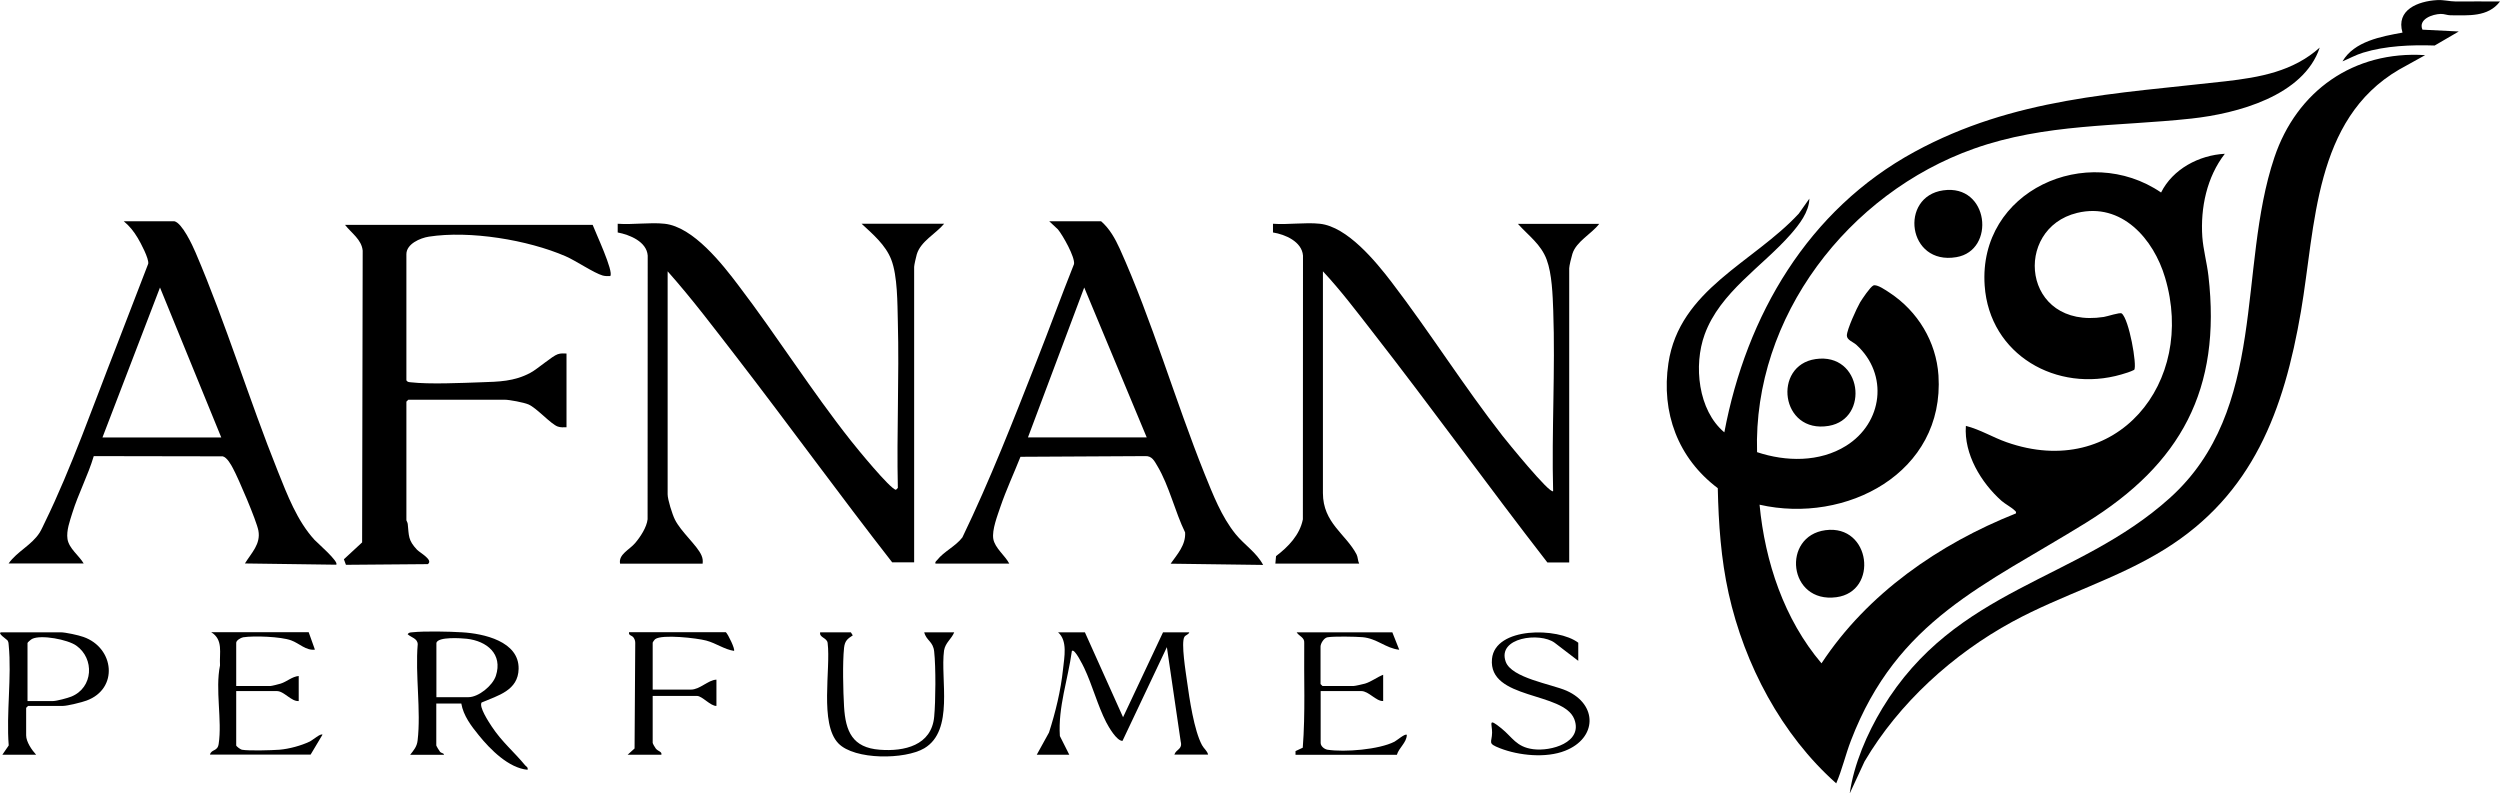 <svg xmlns="http://www.w3.org/2000/svg" width="220.78" height="70.07" viewBox="-5203.96 -7437.75 220.78 70.07" overflow="visible"><path d="m-5019.75-7391.58c8.41-5.2 11.98-11.79 10.82-21.82-.13-1.13-.46-2.32-.54-3.44-.17-2.57.4-5.28 1.99-7.33-2.28.12-4.6 1.35-5.63 3.42-6.53-4.45-16.16-.18-15.58 8.22.42 6.13 6.39 9.5 12.07 7.85.38-.11.78-.23 1.14-.41.26-.39-.46-4.49-1.11-4.98-.17-.11-1.25.26-1.58.31-7.22 1.11-8.06-7.81-2.35-9.19 3.93-.95 6.75 2.3 7.76 5.71 2.77 9.26-4.28 17.97-14 14.54-1.22-.43-2.33-1.12-3.59-1.44-.18 2.49 1.34 5.01 3.15 6.62.32.28.89.58 1.15.84.09.09.16.1.12.27-6.79 2.7-13.12 7.08-17.17 13.24-3.3-3.89-4.99-8.97-5.47-14.01 7.63 1.74 16.36-2.8 15.8-11.42-.2-2.98-1.83-5.66-4.3-7.29-.3-.2-1.14-.79-1.45-.65-.28.13-.98 1.18-1.17 1.49-.3.52-1.17 2.41-1.17 2.93 0 .4.55.56.84.82 2.87 2.62 2.33 6.9-.91 8.92-2.34 1.46-5.31 1.41-7.86.56-.36-11.96 8.07-22.87 19.15-26.8 6.31-2.24 12.68-1.95 19.21-2.66 4.03-.44 9.91-2 11.33-6.27-2.35 2.11-5.29 2.63-8.34 2.98-9.65 1.1-18.67 1.45-27.45 6.23-9.4 5.12-14.84 14.43-16.79 24.77-2.32-1.94-2.73-5.92-1.74-8.64 1.36-3.74 5.08-5.98 7.6-8.85.75-.86 1.62-1.96 1.65-3.15l-.94 1.33c-4.01 4.33-10.54 6.69-11.51 13.21-.65 4.36.84 8.38 4.36 11.03.07 3.15.28 6.23.96 9.3 1.4 6.29 4.67 12.48 9.5 16.77.52-1.21.82-2.53 1.3-3.78 4.09-10.66 11.8-13.69 20.75-19.23"/><path d="m-5003.11-7423.83c-3.28 9.78-.55 22.25-9.23 30.06-8.17 7.36-18.93 7.91-25.38 18.56-1.35 2.23-2.52 4.94-2.89 7.54l1.31-2.83c3.03-5.15 7.81-9.49 13.05-12.34 4.37-2.38 9.23-3.77 13.47-6.41 7.8-4.85 10.52-12.27 12.02-20.99 1.3-7.58 1.14-16.96 8.66-21.36l2.31-1.28c-6.31-.41-11.35 3.16-13.32 9.05"/><path d="m-5123.23-7388.09v-26.09c0-.15.17-.9.23-1.1.34-1.16 1.68-1.82 2.42-2.71h-7.29c.99.92 2.12 1.87 2.62 3.17.56 1.44.54 3.89.58 5.48.13 4.89-.11 9.79 0 14.68l-.17.17c-.53-.1-3.44-3.66-3.96-4.32-3.5-4.42-6.51-9.22-9.92-13.7-1.44-1.91-4.02-5.21-6.55-5.48-1.3-.14-2.82.1-4.14 0v.77c1.06.2 2.56.81 2.65 2.04l-.01 23.29c-.08.71-.64 1.56-1.1 2.1-.51.6-1.49 1-1.33 1.82h7.29c.03-.28.01-.47-.1-.73-.37-.87-1.82-2.09-2.35-3.17-.23-.46-.64-1.76-.64-2.23v-19.69c2.16 2.43 4.13 5.05 6.12 7.62 4.62 5.99 9.06 12.12 13.71 18.08h1.94"/><path d="m-5067.37-7414.82c.47 1.25.53 3.14.58 4.49.19 5.27-.15 10.66-.01 15.95-.25.34-4.19-4.52-4.46-4.87-3.44-4.4-6.42-9.16-9.81-13.59-1.4-1.83-3.91-4.89-6.33-5.15-1.3-.14-2.82.1-4.14 0v.77c1.07.17 2.55.8 2.65 2.04l-.01 23.29c-.27 1.38-1.29 2.43-2.37 3.25l-.06.66h7.4c-.13-.26-.1-.55-.23-.81-.94-1.8-2.97-2.77-2.97-5.42v-19.58c1.56 1.67 2.95 3.51 4.35 5.31 5.25 6.73 10.24 13.66 15.47 20.4h1.93v-25.98c0-.21.2-1.02.28-1.27.34-1.1 1.69-1.76 2.37-2.65h-7.18c.95 1.06 2.03 1.79 2.54 3.16"/><path d="m-5176.19-7390.08c-1.53-1.67-2.4-3.97-3.23-6.04-2.54-6.33-4.59-13.08-7.27-19.33-.27-.64-1.19-2.61-1.87-2.76h-4.47c.51.42.89.9 1.23 1.47.26.43 1.01 1.84.93 2.28-.97 2.47-1.89 4.95-2.86 7.42-1.93 4.92-3.96 10.7-6.25 15.38-.15.3-.31.68-.48.95-.71 1.11-1.98 1.65-2.74 2.72h6.63c-.4-.69-1.31-1.33-1.43-2.16-.11-.75.21-1.59.43-2.31.53-1.7 1.38-3.3 1.89-5.01l11.39.02c.37.08.74.74.91 1.07.49.91 2.07 4.6 2.24 5.49.22 1.19-.62 1.97-1.19 2.9l8.06.11c.29-.24-1.71-1.97-1.92-2.2m-18.72-9.04l5.08-13.24 5.41 13.24h-10.49"/><path d="m-5094.84-7390.58c-1.25-1.54-2-3.5-2.74-5.32-2.59-6.45-4.66-13.61-7.49-19.88-.41-.9-.9-1.78-1.65-2.43h-4.58l.77.72c.43.52 1.52 2.45 1.42 3.06-1.14 2.86-2.19 5.75-3.32 8.61-2.05 5.22-4.11 10.5-6.54 15.53-.58.77-1.65 1.26-2.21 1.98-.08.11-.21.14-.17.33h6.52c-.37-.71-1.27-1.37-1.41-2.18-.13-.8.37-2.06.63-2.84.51-1.49 1.19-2.95 1.77-4.41l11-.06c.62-.04.83.44 1.1.89 1.03 1.73 1.55 4.03 2.44 5.85.07 1.1-.69 1.93-1.28 2.76l8.17.11c-.59-1.11-1.66-1.77-2.43-2.72m-18.34-8.54l4.97-13.24 5.52 13.24h-10.49"/><path d="m-5173.48-7417.88c.56.72 1.45 1.28 1.55 2.26l-.05 25.77-1.61 1.49.18.49 7.23-.06c.52-.36-.69-1-.95-1.27-.8-.85-.71-1.22-.82-2.27-.01-.14-.12-.29-.12-.33v-10.48l.17-.17h8.5c.43 0 1.7.24 2.12.42.74.33 1.97 1.74 2.58 1.95.26.09.5.07.77.06v-6.51c-.27-.01-.5-.03-.77.06-.51.17-1.77 1.3-2.43 1.65-1.42.76-2.78.78-4.36.83-1.72.06-4.57.19-6.2 0-.16-.02-.28-.01-.38-.17v-11.14c0-.91 1.22-1.43 1.98-1.55 3.62-.56 8.73.28 12.08 1.73.9.39 2.5 1.48 3.27 1.7.22.06.44.06.67.05.35-.35-1.33-3.92-1.55-4.52h-21.86z"/><path d="m-5099.13-7377.57c-.1-.74-.55-3.45-.23-3.94.11-.17.37-.2.43-.4h-2.32l-3.53 7.5-3.37-7.5h-2.37c.86.75.55 2.19.44 3.25-.2 1.9-.66 3.79-1.24 5.6l-1.08 1.96h2.87l-.83-1.65c-.17-2.54.72-5.01 1.06-7.51.24-.28 1.03 1.38 1.09 1.5.72 1.52 1.18 3.3 1.94 4.79.22.42.92 1.65 1.44 1.65l3.92-8.28 1.22 8.33c.18.71-.39.66-.56 1.16h2.98c-.08-.34-.36-.51-.54-.84-.7-1.3-1.11-4.1-1.32-5.62"/><path d="m-5157.58-7370.16c-.98-1.19-2.06-2.07-2.96-3.44-.25-.38-1.14-1.72-.89-2.11 1.45-.62 3.23-1.06 3.27-2.97.05-2.44-3.1-3.12-4.99-3.23-1.17-.07-3.3-.12-4.43 0-.17.02-.27.01-.38.17.31.29.87.36.89.88-.23 2.69.3 5.87-.01 8.5-.06.55-.34.86-.66 1.27h2.98c.03-.16-.21-.12-.34-.27-.06-.06-.33-.52-.33-.56v-3.7h2.21c.18 1.07.88 1.99 1.55 2.81 1.01 1.25 2.64 2.89 4.3 3.04.06-.22-.1-.27-.21-.39m-5.02-6.02h-2.82v-4.8c.16-.56 2.19-.41 2.68-.36 1.78.2 3.2 1.35 2.57 3.28-.29.87-1.53 1.88-2.43 1.88"/><path d="m-5196.59-7381.5c-.44-.16-1.59-.41-2.02-.41h-5.19c-.53 0 .47.65.5.71.11.18.09.26.11.44.27 2.78-.22 6.01 0 8.84l-.56.82h2.98c-.38-.41-.88-1.14-.88-1.71v-2.43l.17-.17h3.09c.37 0 1.68-.32 2.07-.47 2.85-1.04 2.47-4.66-.27-5.62m-1.08 5.27c-.32.13-1.3.39-1.6.39h-2.26v-5.13c0-.05.32-.32.41-.36.8-.39 3.14.06 3.89.59 1.63 1.14 1.52 3.72-.44 4.51"/><path d="m-5176.59-7372.27c-.77.37-1.84.66-2.7.73-.69.05-2.71.11-3.31 0-.14-.03-.5-.31-.5-.38v-4.8h3.59c.64 0 1.28.94 1.93.88v-2.21c-.57.04-1.05.5-1.59.67-.15.05-.8.21-.89.21h-3.04v-3.81c0-.22.4-.45.61-.49.96-.15 3.34-.06 4.24.27.72.26 1.31.92 2.1.82l-.55-1.54h-8.61c1.09.67.71 1.83.78 2.93-.44 2.14.2 4.85-.12 6.94-.1.68-.63.44-.77.94h8.89l1.05-1.76c-.15-.15-.9.5-1.11.6"/><path d="m-5080.81-7372.25c-1.37.7-4.4.94-5.91.71-.29-.05-.61-.31-.61-.6v-4.58h3.59c.66 0 1.3.91 1.93.88v-2.32c-.54.21-1.04.61-1.6.78-.17.05-.88.21-1 .21h-2.76l-.17-.17v-3.31c0-.27.3-.77.61-.82.56-.1 2.47-.06 3.09-.01 1.29.11 2.05.98 3.25 1.11l-.61-1.54h-8.45c.21.35.71.44.67.94-.04 3.08.11 6.18-.13 9.25l-.64.3v.33h8.95c.19-.64.86-1.07.88-1.76-.13-.16-.88.49-1.09.6"/><path d="m-5119.69-7381.91h-2.65c.19.75.79.79.88 1.71.15 1.36.13 4.37 0 5.74-.23 2.55-2.65 3.09-4.81 2.92-2.41-.18-3.02-1.62-3.15-3.81-.08-1.37-.14-3.87 0-5.19.07-.61.29-.79.77-1.1l-.17-.27h-2.71c-.1.47.6.47.66.94.29 2.31-.74 7.12.95 8.87 1.43 1.48 5.89 1.44 7.59.43 2.65-1.58 1.4-6.1 1.74-8.63.12-.71.65-1 .9-1.61"/><path d="m-5042.46-7400.14c3.64-.62 2.94-6.5-1.16-5.9-3.81.55-3.11 6.62 1.16 5.9"/><path d="m-5042.74-7390.93c-3.9.51-3.31 6.49.96 5.92 3.74-.5 3.04-6.44-.96-5.92"/><path d="m-5032.35-7420.94c-3.9.55-3.17 6.64 1.16 5.9 3.5-.59 2.89-6.48-1.16-5.9"/><path d="m-5065.61-7376.75c-1.34-.59-4.87-1.12-5.38-2.57-.76-2.14 3.02-2.62 4.32-1.67l2.09 1.6v-1.6c-1.79-1.37-7.35-1.42-7.62 1.43-.34 3.63 6.32 2.87 7.27 5.32.79 2.06-2.07 2.87-3.65 2.65-1.48-.2-1.81-1.05-2.79-1.84-1.23-.99-.81-.4-.82.38-.01.91-.45.93.7 1.38 1.67.65 4.07.89 5.75.22 2.82-1.11 2.89-4.07.13-5.3"/><path d="m-5148.41-7381.91c-.05.32.27.23.43.51.08.13.12.27.12.43l-.06 9.32-.61.55h2.98c.06-.29-.29-.28-.5-.55-.07-.09-.27-.43-.27-.5v-4.14h3.92c.45 0 1.2.91 1.71.88v-2.32c-.76.04-1.45.88-2.26.88h-3.37v-4.14c0-.05.17-.28.23-.32.6-.44 3.68-.09 4.5.13.89.24 1.59.78 2.45.91.13-.12-.52-1.47-.72-1.65h-8.55z"/><path d="m-4987.1-7437.62c-.53 0-1.05-.16-1.66-.12-1.65.1-3.63.85-3.03 2.87-1.88.34-4.27.77-5.3 2.54.6-.25 1.19-.58 1.82-.77 1.98-.61 4.27-.7 6.32-.63l2.13-1.24-3.21-.16c-.39-.93.89-1.37 1.61-1.39.32-.01.58.12.87.12 1.57 0 3.31.18 4.37-1.22-1.31-.02-2.62.01-3.92 0"/></svg>